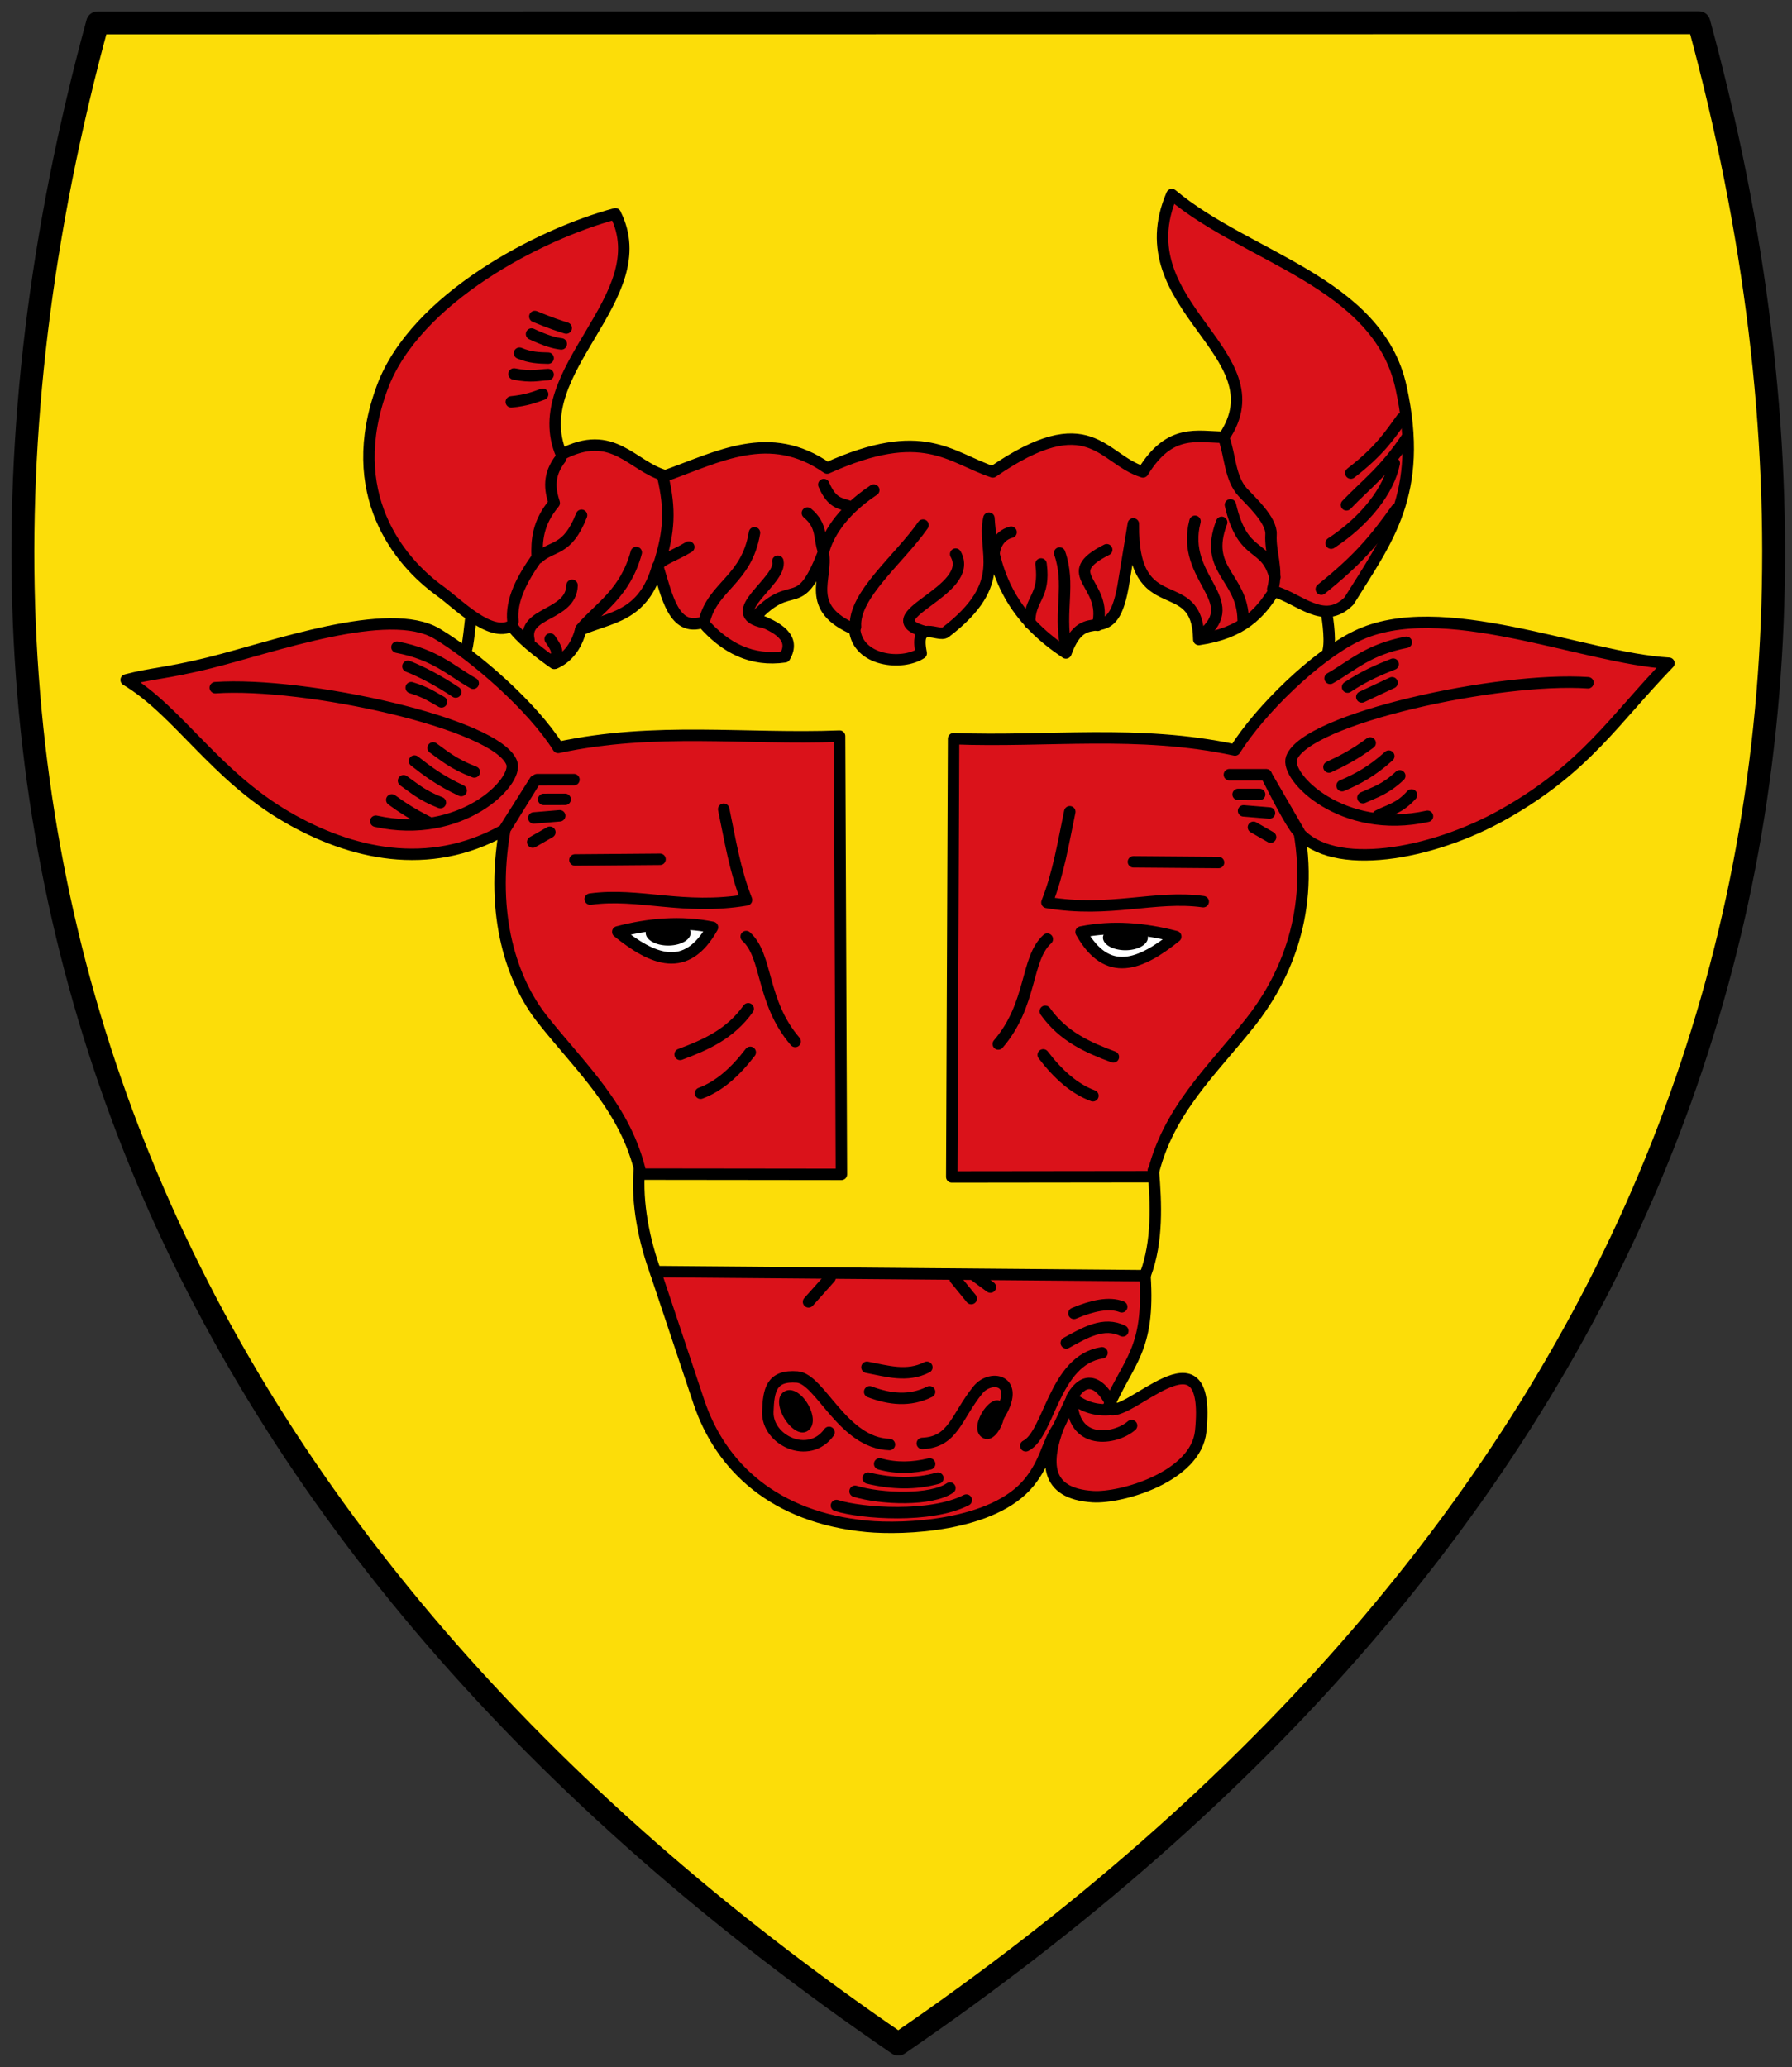 <svg xmlns="http://www.w3.org/2000/svg" xmlns:xlink="http://www.w3.org/1999/xlink" viewBox="0 0 470 542"><rect x="0" y="0" width="470" height="542" fill="#333333" stroke="none"/><g stroke-linejoin="round"><g stroke="#000"><path d="m 25.592 6 c -60 220 20 400 210 530 190 -130.04 270 -310.04 210 -530.04 z" fill="#fcdd09" stroke-width="6"></path><path d="m 171.89 333.44 l 128.41 1.071 c 1.319 19.698 -4.406 22.24 -9.744 34.764 4.759 3.772 27.298 -23.24 24.366 6 -1.195 11.916 -20.74 17.632 -28.28 17.17 -12.992 -0.791 -12.243 -9.576 -9.09 -18.18 -2.864 4.08 -3.182 8.92 -7.586 14.383 -9.383 11.64 -33.01 12.503 -42.634 11.583 -24.17 -2.312 -38.32 -15.526 -44.03 -32.629 z" fill="#da121a" stroke-width="3"></path></g><g fill="#da121a" stroke-linecap="round" stroke-width="3"><path d="m 161.38 56.07 c 11.13 21.967 -23.546 40.902 -14.14 63.13 13.59 -7.146 18.46 3.149 27.27 5.556 13.793 -4.867 27.347 -12.6 42.43 -2.02 25.22 -11.383 32.12 -2.78 43.44 1.01 25.513 -17.54 28.612 -3.327 39.4 0 7.07 -11.515 14.14 -9.137 21.21 -9.09 15.01 -22.1 -26.305 -34.19 -13.637 -63.64 19.777 16.636 54.05 22.928 60.1 50.51 6.15 28.02 -3.826 40.21 -13.637 56.06 -6.566 6.664 -13.13 -0.76 -19.698 -2.525 -3.631 5.677 -8.106 10.931 -19.698 12.627 -0.278 -18.27 -17.507 -4.045 -17.17 -30.31 l -2.72 16.521 c -3.177 17.408 -9.883 3.27 -14.958 17.32 -11.864 -7.928 -19.09 -18.02 -20.2 -35.35 -2.01 8.845 5.793 16.814 -11.377 29.93 -1.838 1.404 -8.266 -3.782 -6.381 5.505 -5 3.305 -16.643 2.101 -17.457 -6.241 -13.377 -5.691 -6.929 -13.402 -8.222 -20.1 -6.537 16.881 -7.898 5.83 -18.18 17.17 6.473 2.287 10.962 5.142 8.08 10.1 -8.594 1.237 -15.623 -2.222 -21.525 -9.06 -7.637 2.509 -9.347 -6.836 -11.81 -14.677 -3.776 13.445 -12.652 13.289 -20.2 16.668 -1.82 7.275 -6.933 8.794 -6.933 8.794 0 0 -8.319 -5.658 -11.159 -9.882 -5.64 3.182 -14.03 -5.685 -18.859 -9.151 -10.679 -7.667 -25.413 -25.537 -15.07 -53.4 8.638 -23.274 41.38 -40.21 61.12 -45.46 z" stroke="#000001"></path><g stroke="#000"><path d="m 33.09 178.29 c 6.501 -1.74 10.428 -1.662 21.766 -4.464 16.661 -4.118 47.09 -15.221 59.761 -7.657 10.132 6.05 25.14 19.225 31.784 29.825 25.497 -5.469 49.21 -2.01 73.8 -2.969 l 0.48 114.92 l -52.589 -0.061 c -3.893 -17.278 -15.774 -27.881 -25.907 -40.702 -7.821 -9.963 -13.725 -26.941 -9.771 -49.66 l 7.922 -12.814 l -8.192 12.96 c -19.741 11.1 -40.31 6.172 -56.813 -3.381 c -18.952 -10.968 -28.588 -27.823 -42.24 -35.995 z"></path><path d="m 52.02 668.5 c 22.681 -1.327 59.893 -17.891 82.03 -7.07 10.601 5.181 25.14 19.225 31.784 29.825 25.497 -5.469 49.21 -2.01 73.8 -2.969 l 0.48 114.92 l -52.589 -0.061 c -3.893 -17.278 -15.774 -27.881 -25.907 -40.702 -7.821 -9.963 -16.596 -26.941 -12.641 -49.66 l 8.679 -14.984 c -2.792 5.459 -6.229 12.305 -8.375 14.842 -9.03 10.676 -34.891 6.205 -53.942 -4.551 c -21.518 -12.148 -28.907 -24.712 -43.32 -39.592 z" transform="matrix(-1 0 0 1 489.74 -494.59)"></path></g></g></g><path d="m 205.66 364.91 c -4.137 2.533 2.35 13.01 6.259 10.248 3.908 -2.761 -2.122 -12.781 -6.259 -10.248 z"></path><path d="m 262.5 367.48 c 2.915 2.102 -0.973 11.954 -4.882 9.479 -3.908 -2.474 1.967 -11.581 4.882 -9.479 z"></path><path d="m 186.87 243.16 c -6.901 12.332 -15.658 8.572 -24.834 1.189 8.278 -2.149 16.556 -2.863 24.834 -1.189 z" fill="#fff" stroke="#000" stroke-linejoin="round" stroke-linecap="round" stroke-width="3"></path><path transform="translate(-3.747 11.387)" d="m 184.88 233.25 a 5.885 3.301 0 1 1 -11.77 0 5.885 3.301 0 1 1 11.77 0 z" id="0"></path><path d="m 283.54 244.39 c 6.901 12.332 15.658 8.572 24.834 1.189 -8.278 -2.149 -16.556 -2.863 -24.834 -1.189 z" fill="#fff" stroke="#000" stroke-linejoin="round" stroke-linecap="round" stroke-width="3"></path><use transform="matrix(-1 0 0 1 470.42 1.231)" xlink:href="#0"></use><path d="m 242.8 165.69 c -14.989 -3.981 13.359 -10.472 7.849 -20.391 m 10.05 0.582 c -0.053 -1.691 0.807 -5.381 4.495 -6.324 m 4.88 23.835 c -0.148 -6.587 4.153 -6.718 2.969 -15.51 m 6.504 21.826 c -1.826 -9.668 1.267 -16.464 -1.624 -24.697 m 9.949 18.955 c 2.808 -11.199 -10.689 -13.211 2.395 -19.816 m 44.11 7.185 c -2.455 -9.284 -8.355 -4.644 -11.672 -18.955 m 3.347 30.15 c -0.159 -11.39 -10.488 -12.835 -5.643 -25.558 m -6.988 -0.279 c -3.953 15.12 13.04 20.638 1.821 29.848 m 52.44 -56.833 c -3.164 4.348 -5.804 8.522 -13.394 14.346 m 14.83 -9.465 c -5.924 8.919 -10.745 12.324 -15.978 17.791 m 12.533 -10.901 c -1.361 6.95 -7.426 14.981 -16.552 20.948 m 17.13 -8.891 c -5.852 8.275 -10.304 13.399 -19.71 20.948 m -12.73 0.008 c 1.451 -5.15 -0.732 -9.641 -0.455 -14.34 0.224 -3.795 -5.405 -8.867 -7.401 -11.05 -3.405 -3.716 -3.299 -9.65 -4.965 -14.239 m -178.66 -11.475 c -2.163 0.783 -4.208 1.59 -8.227 2 m 9.662 -7.169 c -2.687 0.098 -4.18 0.796 -8.945 -0.152 m 8.945 -4.155 c -2.375 -0.049 -4.76 -0.127 -7.509 -1.3 m 10.954 -2.432 c -1.766 -0.197 -4.123 -0.868 -7.796 -2.592 m 9.09 -1.571 c -1.924 -0.598 -4.04 -1.295 -8.227 -3.02 m 101.81 54.696 c -6.271 8.982 -18.307 18.396 -17.7 26.69 m -1.534 -31.57 c -2.264 -0.922 -4.528 -0.51 -6.791 -5.75 m 13.11 1.443 c -9.09 6.03 -12.229 12.464 -13.156 16.07 -1.329 -3.351 -0.19 -6.701 -4.257 -10.05 m -11.294 28.716 c -11.573 -2.272 4.771 -10.931 3.543 -16.08 m -23.352 -3.724 c -3.727 2.25 -7.165 3.295 -7.845 4.589 2.785 -8.677 3.02 -14.494 1.054 -22.97 m 24.02 14.649 c -2.041 12.309 -10.747 13.872 -13.11 22.958 m -17.897 -17.791 c -2.934 10.735 -9.599 14.29 -14.542 20.09 m 0.189 -29.848 c -3.795 9.618 -7.59 7.705 -11.385 11.188 m -2.395 21.539 c -1.761 -7.457 11.06 -6.267 11.294 -14.362 m -5.742 14.07 c 3.247 4.539 0.814 3.812 1.337 6.308 m 1.435 -53.675 c -3.389 4.374 -2.856 8.095 -1.71 11.713 -4.358 5.235 -4.633 9.79 -4.469 14.271 -3.937 5.594 -6.97 11.188 -6.353 16.782 m 194.21 53.978 l 4.495 2.576 m -7.079 -6.882 l 6.791 0.566 m -2.584 -4.872 l -5.643 -0.008 m 34.638 -13.485 c -4.073 3.042 -7.493 4.777 -10.811 6.308 m 15.691 -2.863 c -4.307 3.931 -8.319 6.092 -12.246 7.743 m 15.12 -2.576 c -3.772 3.566 -6.611 4.331 -9.662 5.733 m -25.361 -6.02 l -9.662 -0.008 m 42.676 -24.11 l -7.94 3.724 m 8.227 -8.604 c -3.718 1.47 -7.489 3.046 -11.959 6.02 m 15.404 -11.762 c -10.173 1.986 -14.02 6.081 -19.997 9.465 m 67.65 1.156 c -23.257 -1.616 -73.929 9.333 -77.76 19.739 -1.82 4.939 13.283 20.236 35.661 15.277 m -4.19 -5.595 c -3.232 3.605 -5.915 3.915 -8.801 5.446 m -101.65 123.6 l -3.921 -2.879 m 38.37 8.05 c -3.316 -1.311 -7.781 -0.294 -12.533 1.714 m 12.82 4.601 c -4.943 -2.481 -9.886 0.417 -14.83 3.15 m 9.375 2.592 c -12.614 1.914 -13.832 21.375 -19.997 24.393 m 12.06 -12.631 c 3.35 2.659 6.93 3.596 10.954 3.02 -2.107 -5.289 -6.663 -10.491 -10.954 -3.02 m 15.691 7.33 c -4.222 3.728 -15.834 5.514 -15.641 -7.192 l -3.782 8.05 m -23.926 18.668 c -9.249 4.792 -27.398 3.522 -34.06 1.427 m 29.758 -4.585 c -4.943 3.357 -17.925 2.948 -24.877 0.853 m 21.719 -3.437 c -5.804 1.634 -11.896 1.513 -18.274 -0.008 m 16.12 -3.726 c -4.369 1.06 -8.738 1.226 -13.11 -0.008 m 19.808 -48.51 l 4.208 5.159 m -37.03 -5.446 l -5.643 6.308 m -67.848 -123.15 l -4.495 2.576 m 7.079 -6.882 l -6.791 0.566 m 2.584 -4.872 l 5.643 -0.008 m -34.638 -13.485 c 2.961 2.103 5.307 4.205 10.811 6.308 m -15.691 -2.863 c 3.3 2.581 6.695 5.162 12.246 7.743 m -15.12 -2.576 c 2.742 1.911 4.769 3.822 9.662 5.733 m 25.361 -6.02 l 9.662 -0.008 m -42.676 -24.11 c 4.064 1.241 5.652 2.483 7.94 3.724 m -8.801 -9.322 c 3.718 1.47 8.06 3.764 12.533 6.738 m -15.404 -11.762 c 10.173 1.986 14.02 6.081 19.997 9.465 m -67.65 1.156 c 23.257 -1.616 73.929 9.333 77.76 19.739 1.82 4.939 -13.283 20.236 -35.661 15.277 m 4.19 -5.595 c 2.457 1.806 5.307 3.691 9.662 5.877 m 235.96 -45.08 c 0.758 -3.281 -0.492 -10.09 -0.492 -10.09 m -225.63 9.856 c 0.341 0.537 1.28 -8.674 1.28 -8.674 m 176.9 172.52 c 3.221 -8.591 2.789 -18.664 2.061 -27.26 m -130.39 27.11 c -3.221 -8.591 -5.159 -18.664 -4.431 -27.26 m 49.767 68.846 c -5.293 7.332 -16.304 2.086 -16.06 -5.383 0.186 -5.743 0.953 -9.654 7.692 -9.137 6.06 0.465 11.929 17.345 24.21 17.713 m 8.612 -0.287 c 8.215 -0.344 8.865 -7.01 14.616 -14.07 3.53 -4.332 12.09 -2.496 4.636 8.07 m -33.05 -7.542 c 5.238 1.975 10.476 2.6 15.714 0 m -16.429 -6.429 c 5.238 0.983 10.476 2.671 15.714 0 m 76.5 -132.36 l -22.321 -0.179 m 18.304 10.446 c -12.706 -1.768 -24.397 3.01 -40.994 0.205 3.02 -7.583 4.317 -15.744 5.994 -23.776 m -5.893 33.393 c -5.74 5.161 -3.87 17.06 -12.857 27.5 m 30.18 3.393 c -6.624 -2.477 -13.11 -5.275 -17.857 -11.964 m 12.5 22.14 c -4.856 -1.784 -9.131 -5.601 -13.04 -10.714 m -122.82 -51.11 l 22.32 -0.18 m -18.304 10.446 c 12.706 -1.768 24.397 3.01 40.994 0.205 -3.02 -7.583 -4.317 -15.744 -5.994 -23.776 m 5.893 33.393 c 5.74 5.161 3.87 17.06 12.857 27.5 m -30.18 3.393 c 6.624 -2.477 13.1 -5.275 17.857 -11.964 m -12.5 22.14 c 4.856 -1.784 9.131 -5.601 13.04 -10.714" fill="none" stroke="#000" stroke-linejoin="round" stroke-linecap="round" stroke-width="3"></path></svg>